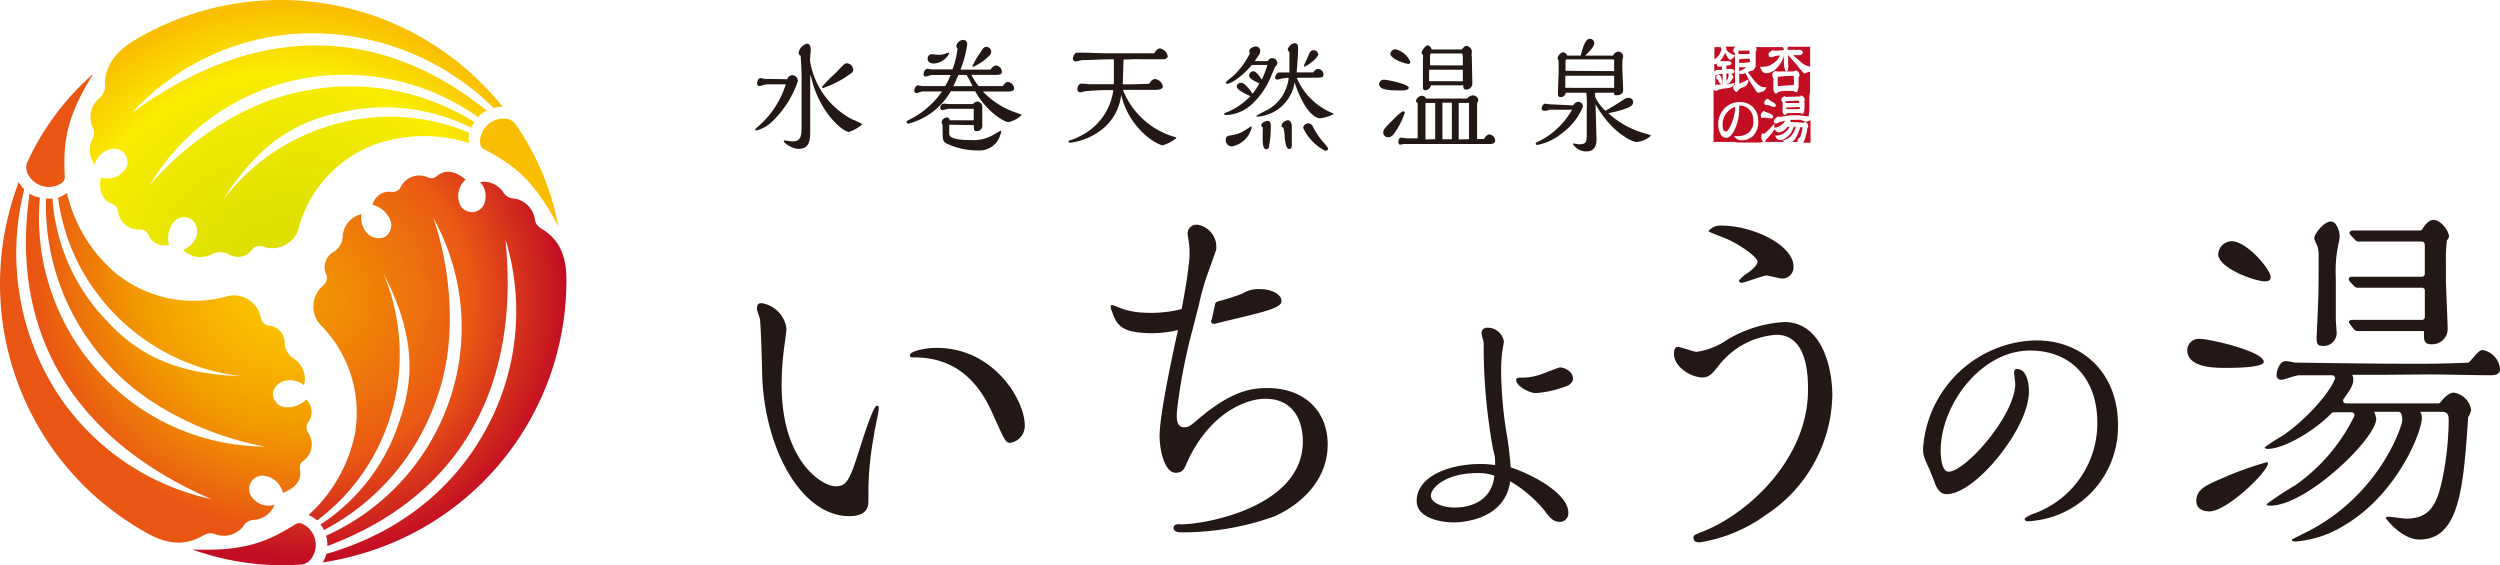 <svg id="レイヤー_1" data-name="レイヤー 1" xmlns="http://www.w3.org/2000/svg" xmlns:xlink="http://www.w3.org/1999/xlink" width="265.383" height="60" viewBox="0 0 265.383 60"><defs><style>.cls-1{fill:#231815;}.cls-2{fill:#c30d23;}.cls-3{fill:url(#名称未設定グラデーション);}.cls-4{fill:url(#名称未設定グラデーション_2);}.cls-5{fill:url(#名称未設定グラデーション_3);}.cls-6{fill:url(#名称未設定グラデーション_5);}</style><radialGradient id="名称未設定グラデーション" cx="197.879" cy="2067.611" r="36.521" gradientTransform="translate(-134.617 -1691.529) scale(0.833)" gradientUnits="userSpaceOnUse"><stop offset="0" stop-color="#dadf00"/><stop offset="0.26" stop-color="#dfe100"/><stop offset="0.58" stop-color="#efe800"/><stop offset="0.76" stop-color="#faed00"/><stop offset="1" stop-color="#fabe00"/></radialGradient><radialGradient id="名称未設定グラデーション_2" cx="116.183" cy="1848.972" r="33.265" gradientTransform="translate(19.201 -1489.018) scale(0.969)" xlink:href="#名称未設定グラデーション"/><radialGradient id="名称未設定グラデーション_3" cx="1419.156" cy="-1475.433" r="33.265" gradientTransform="matrix(-0.417, 0.717, -0.717, -0.417, -433.536, -1601.078)" gradientUnits="userSpaceOnUse"><stop offset="0" stop-color="#f29600"/><stop offset="0.16" stop-color="#f18b03"/><stop offset="0.44" stop-color="#ed6f0d"/><stop offset="0.63" stop-color="#ea5914"/><stop offset="1" stop-color="#c30d23"/></radialGradient><radialGradient id="名称未設定グラデーション_5" cx="-2254.181" cy="-760.748" r="33.265" gradientTransform="matrix(-0.417, -0.717, 0.717, -0.417, -363.335, -1904.563)" gradientUnits="userSpaceOnUse"><stop offset="0" stop-color="#fdd000"/><stop offset="0.17" stop-color="#fbc500"/><stop offset="0.46" stop-color="#f6a900"/><stop offset="0.63" stop-color="#f29600"/><stop offset="1" stop-color="#e95513"/></radialGradient></defs><path class="cls-1" d="M92.776,46.2a33.554,33.554,0,0,0-.59,5.751v1.255c0,1.3-.982,1.583-2.041,1.583-5.1,0-9.025-7.214-9.242-15.075,0-.644-.143-5.588-.252-5.948a7.679,7.679,0,0,1-.3-.937c0-.526.143-.644.515-.644a3.15,3.15,0,0,1,2.619,2.673c0,.24-.109,1.014-.186,1.614a30.975,30.975,0,0,0-.327,4.366c0,8.228,4.365,10.783,5.718,10.783s1.561-.819,2.979-5.272c.219-.644,1.091-3.272,1.387-3.272s.218.162.218.282C93.3,43.767,92.776,45.85,92.776,46.2Zm14.48.808c-.514,0-.589-.24-1.714-2.706-.949-2.184-2.946-6.362-8.48-6.362-.327,0-.469,0-.469-.24,0-.4,1.528-.772,2.837-.772,6.076,0,9.353,5.554,9.353,8.229a1.824,1.824,0,0,1-1.55,1.855Z"/><path class="cls-1" d="M129.4,31.96c.818-.209,1.746-.515,2.422-.764a3.276,3.276,0,0,1,2.008-.5c1.275,0,2.357.655,2.183,1.4s-2.957,1.255-6.691,2.181c-.064,0-.524.219-.685,0a.269.269,0,0,1,0-.374l.337-1.56S128.949,32.068,129.4,31.96Zm-2.792,2.978a60.09,60.09,0,0,0-1.65,8.491c-.066.686-.171,1.931.732,1.931.468,0,.686-.164,1.341-.731,3.493-3,5.577-3.437,7.5-3.437,3.863,0,6.406,2.378,6.406,5.99,0,4.213-3.46,6.679-5.675,7.639a28.9,28.9,0,0,1-9.745,1.692c-.327,0-.938,0-.938-.48s.654-.374.8-.374c2.619,0,12.921-1.866,12.921-8.786,0-2.182-.95-4.543-4-4.543-2.183,0-6.112,1.7-8.4,7.006-.184.45-.4.851-1.09.851-1.169,0-1.715-2.346-1.715-3.928,0-2.434,1.616-9.67,1.95-11.228a11.541,11.541,0,0,1-3.754.3c-1.886-.142-2.718-.611-3.219-2.183a1.606,1.606,0,0,1-.165-.611c0-.085,0-.164.165-.15s.915.349,1.091.4a8.026,8.026,0,0,0,2.182.4,13.276,13.276,0,0,0,4.093-.382c.458-2.475.622-3.525.72-4.5a8.87,8.87,0,0,0,0-2.881,4.527,4.527,0,0,1-.086-.578.943.943,0,0,1,.88-.994.983.983,0,0,1,.21.011,2.378,2.378,0,0,1,1.932,2.674s-.654,1.855-.742,2.1a25.653,25.653,0,0,0-1.091,3.743Z"/><path class="cls-1" d="M166.48,54.4a.909.909,0,0,1-.8,1h-.126c-.666,0-1.091-.5-1.6-1.2a13.58,13.58,0,0,0-3.645-3.111c-.589,4.365-5.718,4.365-5.947,4.365-1.637,0-3.976-.545-3.976-2.268,0-2.62,3.429-3.93,6.766-3.93a9.272,9.272,0,0,1,1.561.12c0-1.614-.075-.225-.622-4.19a58.879,58.879,0,0,1-.59-8.73c0-.15-.229-.885-.229-1.092,0-.35.2-.579.655-.579a1.748,1.748,0,0,1,1.715,1.463,3.02,3.02,0,0,1-.076.491,14.219,14.219,0,0,0-.218,2.564,44.251,44.251,0,0,0,.515,6.308,38.054,38.054,0,0,1,.5,3.994C162.941,50.475,166.48,52.475,166.48,54.4Zm-9.686-4.18c-3.273,0-4.9,1.543-4.9,2.391s1.44,1.266,2.485,1.266c2.259,0,4.05-1.092,4.246-3.384a5.2,5.2,0,0,0-1.834-.276Zm9.833-9.374a11.462,11.462,0,0,1-3.573.884c-.743,0-2.106-.764-2.106-1.387,0-.257.272-.257.392-.257a6.013,6.013,0,0,0,2.445-.428c.316-.12,1.714-.655,1.789-.655.546,0,1.4.458,1.4,1.157a.641.641,0,0,1-.392.632Z"/><path class="cls-1" d="M194.507,41.977a15.513,15.513,0,0,1-7.1,12.713,16.129,16.129,0,0,1-6.984,2.882c-.185,0-.655,0-.655-.491,0-.283.075-.283,1.168-.732,4.8-1.942,10.989-7.77,10.989-14.939,0-1.343,0-5.871-3.35-5.871a8.455,8.455,0,0,0-6.253,3.436c-.546.645-.873,1.092-1.6,1.092-1.2,0-3.023-1.092-3.023-2.521,0-.317.075-.72.4-.72s1.7.526,2,.526a7.739,7.739,0,0,0,3.273-1.3,13.225,13.225,0,0,1,6-1.866C193.292,34.152,194.507,38.812,194.507,41.977ZM182.75,23.95c3.274,0,7.639,2.029,7.639,4.364a1.2,1.2,0,0,1-1.143,1.254h-.057c-.284,0-1.419-.316-1.67-.316-.436,0-2.259.764-2.652.764-.109,0-.262-.076-.262-.2s.546-.611.808-.772,1.157-.807,1.157-1.3c0-.284-1.092-1.286-2.838-2.183-.36-.207-2.368-.927-2.368-1.014A1.548,1.548,0,0,1,182.75,23.95Z"/><path class="cls-1" d="M215.25,55.335c-.186,0-.328-.109-.328-.252s.808-.525,1.091-.6a10.2,10.2,0,0,0,6.624-9.633c0-4.637-2.794-7.639-7.125-7.639-5.259,0-9.5,5.807-9.5,10.608,0,1.091.218,2.25.829,2.25,1.812,0,7.084-6,7.084-9.343,0-.108-.076-.708-.111-.992s0-.24,0-.24a.284.284,0,0,1,.245-.318.248.248,0,0,1,.086,0c.851,0,1.233,1.19,1.233,2.357,0,1.866-1.244,4.485-3.274,6.995s-4.1,3.929-5.459,3.929c-.37,0-.873-.185-1.221-1.091q-.075-.233-.172-.458a7,7,0,0,0-.327-.786v-.065c-.7-1.506-.786-1.7-.786-2.467A12.312,12.312,0,0,1,216.1,36.131c5.175,0,8.73,3.668,8.73,8.926A10.051,10.051,0,0,1,215.25,55.335Z"/><path class="cls-1" d="M236.333,39.052c-1.233,0-4.148,0-4.148-1.9a1.22,1.22,0,0,1,1.251-1.183h.06c1.091,0,6.809,1.343,6.809,2.434C240.308,39.052,237.031,39.052,236.333,39.052Zm-.6,11.786a35.4,35.4,0,0,1,4.91-1.778c.066,0,.109.086.109.12,0,.894-4.365,5.107-6.221,5.107-.84,0-1.386-.4-1.386-1.092C233.135,51.943,234.224,51.493,235.733,50.838Zm4.692-20.974c-1.091,0-4.954-1.419-4.954-2.871a1.45,1.45,0,0,1,1.417-1.385c1.638,0,4.148,3,4.148,3.808-.011.4-.294.45-.622.45Zm12.771,9.92H249.7a1.216,1.216,0,0,1,.109.525c0,.6-.349,1.091-1.029,2.041a.3.3,0,0,0,.075.416h0a.291.291,0,0,0,.15.054h9.825a.28.28,0,0,0,.229-.11c.414-.526.9-1.029,1.44-1.029a2.184,2.184,0,0,1,1.823,1.866,2.391,2.391,0,0,1-.327.75.4.4,0,0,0,0,.12c-.5,7.344-.917,12.857-5.162,12.857-1.856,0-3.569-2.183-3.569-2.3s.186-.12.3-.12c.294,0,1.6.2,1.855.2,2.444,0,3.274-1.371,3.863-4.285a32.34,32.34,0,0,0,.655-6.079c0-.481,0-.975-.731-.975h-2.3a1.265,1.265,0,0,1,.185.612c0,1.571-2.662,8.175-8.26,11.458a11.537,11.537,0,0,1-5.175,1.7c-.36,0-.36-.165-.36-.207s.949-.48,1.091-.568c8.108-3.842,10.619-11.459,10.619-12.1a1.637,1.637,0,0,0-.131-.731.3.3,0,0,0-.262-.164h-2.587a3.024,3.024,0,0,1,.218.732c0,2.106-7.388,9.232-11.25,9.232-.108,0-.392,0-.392-.164a34.261,34.261,0,0,1,3.022-1.986,19.287,19.287,0,0,0,6.289-7.352.3.3,0,0,0-.175-.394.289.289,0,0,0-.1-.021h-1.911a.3.3,0,0,0-.207.086c-2.008,2.063-5.2,3.8-6.755,3.8-.109,0-.36,0-.36-.165a17.691,17.691,0,0,1,1.866-1.208c2.434-1.637,4.965-4.463,5.587-6.046a.3.3,0,0,0-.179-.374.294.294,0,0,0-.093-.017h-3.525c-.4,0-1.6.48-1.885.48a.479.479,0,0,1-.514-.443v-.039c0-.329.251-1.506.982-1.506a7.756,7.756,0,0,1,.993.163h0c.83,0,7.377.12,12.686.12,1.57,0,2.728,0,5.609-.109a.352.352,0,0,0,.229-.109c.943-1.091,1.091-1.234,1.4-1.234a2.237,2.237,0,0,1,1.822,1.986c0,.644-.515.686-1.091.686-1.029,0-5.457-.086-6.33-.086Zm-3.548-5.829h7.457a.3.3,0,0,0,.3-.285V30.842a.3.3,0,0,0-.3-.3h-6.822a.468.468,0,0,1-.337-.13l-.5-.515c-.284-.36,0-.524.208-.524H257.1a.3.3,0,0,0,.3-.294V26.208c0-.36,0-.567-.4-.567h-6.656c-.2,0-.36-.2-.525-.371l-.31-.327c-.273-.349.075-.48.283-.48h7.1a.285.285,0,0,0,.252-.141c.48-.809.917-.983,1.157-.983.84,0,1.668,1.212,1.668,1.778,0,.12-.171.328-.217.4a14.232,14.232,0,0,0-.109,2.184v2c0,.851.186,4.543.186,5.271a1.637,1.637,0,0,1-1.7,1.574h-.017c-.8,0-.8-.48-.8-1v-.4h-7a.6.6,0,0,1-.514-.3l-.36-.459c-.229-.294.011-.414.185-.414Zm-1.615,1.178a1.381,1.381,0,0,1-1.158,1.575h0a1.375,1.375,0,0,1-.415,0c-.437,0-.546-.24-.546-.852,0-.12.15-3.11.15-3.482.065-1.33.065-3.4.065-5.183a2.92,2.92,0,0,0-.142-1.09,7.91,7.91,0,0,1-.328-.764c0-.568,1.091-1.824,1.747-1.824.514,0,.73.569.874,1a2.83,2.83,0,0,1,.085.579,3.045,3.045,0,0,1-.085.6,13.614,13.614,0,0,0-.328,3.732v4.549Z"/><path class="cls-1" d="M83.571,8.409a.57.57,0,0,1,.546-.429.612.612,0,0,1,.578.642h0a10.638,10.638,0,0,1-2.581,4.137,3.733,3.733,0,0,1-1.823,1.092s-.132,0-.132-.075.343-.37.438-.457a9.688,9.688,0,0,0,2.814-4.366H81.359c-.109,0-.622.176-.731.176a.241.241,0,0,1-.257-.218h0a.1.1,0,0,1,0-.034c0-.164.086-.59.382-.59.065,0,.374.086.458.086Zm6.886,4.256a9.6,9.6,0,0,1,1.091.514,4.1,4.1,0,0,1-1.425.829c-.536,0-2.775-1.669-3.831-5.1a7.57,7.57,0,0,0-.287-.99v5.9c0,.938,0,1.985-1.245,1.985-.6,0-1.56-.577-1.56-.828,0-.055,0-.066.075-.066s.71.1.84.1c.917,0,.972-.6.972-1.538V9.042c.019-1.045-.015-2.091-.1-3.132a.308.308,0,0,1-.209-.316,1.234,1.234,0,0,1,.885-.96c.382,0,.4.514.4.664s-.1,1.029-.065,1.223a8.506,8.506,0,0,0,4.462,6.144ZM90.184,7.9a10.629,10.629,0,0,1-2.8,1.44s-.142,0-.142-.1a15.9,15.9,0,0,1,1.5-1.525c.852-.929.949-.994,1.178-.994a.687.687,0,0,1,.645.634c.024.145.024.3-.381.544Z"/><path class="cls-1" d="M106.456,9.14c.185-.3.383-.437.545-.437a.731.731,0,0,1,.655.656c0,.36-.457.36-.731.36h-2.586A8.722,8.722,0,0,0,107.7,11.9s.771.273.771.3a2.991,2.991,0,0,1-1.408.764c-.568,0-2.5-1.321-3.537-3.274h-2.6a7.3,7.3,0,0,1-4.463,3.428c-.12,0-.219,0-.219-.142s0-.12.481-.371A9.185,9.185,0,0,0,100,9.708H98.1a1.046,1.046,0,0,0-.5.091.992.992,0,0,1-.317.075.218.218,0,0,1-.229-.207V9.64c0-.162.12-.578.4-.578.065,0,.383.075.459.075h2.423a9.244,9.244,0,0,0,.578-1.178H99.087a1,1,0,0,0-.48.086,1.7,1.7,0,0,1-.343.075.208.208,0,0,1-.225-.184h0a.193.193,0,0,1,0-.034c0-.207.131-.6.429-.6.065,0,.382.066.458.066h2.183a8.977,8.977,0,0,0,.534-2.184.579.579,0,0,1-.131-.315.8.8,0,0,1,.731-.633c.229,0,.429.141.429.49a11.861,11.861,0,0,1-.71,2.663h3.185c.217-.327.436-.437.61-.437a.685.685,0,0,1,.59.666c0,.35-.257.35-1.371.327H103.12a6.84,6.84,0,0,0,.763,1.19Zm-6.229-3.4a3.7,3.7,0,0,1,.457-.15s.086,0,.086.065a1.954,1.954,0,0,1-1.636,1.089c-.208,0-.665-.075-.665-.5a.468.468,0,0,1,.443-.491h0a.2.2,0,0,1,.035,0l.611.065A3.126,3.126,0,0,0,100.227,5.743Zm.534,7.5v.96c0,.666,1.7.666,2.292.666a4.149,4.149,0,0,0,2.3-.5l.851-.491a.076.076,0,0,1,.075.076h0a1.034,1.034,0,0,1-.086.349,2.281,2.281,0,0,1-2.293,1.669,7.649,7.649,0,0,1-3.492-.771c-.349-.273-.349-.36-.349-1.921a1.878,1.878,0,0,1-.108-.272.589.589,0,0,1,.566-.535c.2,0,.262.12.3.3h2.543V11.55a.1.1,0,0,0-.085,0h-2.606c-.1,0-.491.132-.579.132s-.272,0-.272-.2a.448.448,0,0,1,.4-.489h.026l.424.054h2.612a.732.732,0,0,1,.48-.273.567.567,0,0,1,.514.534,1.443,1.443,0,0,1,0,.186,3.336,3.336,0,0,0,0,.4v1.442a.567.567,0,0,1-.545.588h-.021c-.33,0-.33-.12-.33-.644Zm2.467-4.1a9.334,9.334,0,0,0-.633-1.189h-.853c-.163.37-.381.872-.545,1.189ZM104.928,6a5.461,5.461,0,0,1-1.616,1.092c-.066,0-.085,0-.085-.076a8.462,8.462,0,0,1,.806-1.388c.274-.45.4-.654.7-.654a.537.537,0,0,1,.491.515.713.713,0,0,1-.294.506Z"/><path class="cls-1" d="M119.27,6.324s-.075,2.184-.086,2.631c.468,0,1.371,0,2.814-.066.075-.141.3-.5.612-.5a.96.96,0,0,1,.83.772c0,.381-.6.381-.962.381h-3.273a8.384,8.384,0,0,0,5.359,4.955c.283.086.316.1.316.15a3.9,3.9,0,0,1-1.518.786,5.242,5.242,0,0,1-1.3-.71,8.1,8.1,0,0,1-3.045-4.67,5.453,5.453,0,0,1-1.943,3.612,6.855,6.855,0,0,1-3.45,1.484s-.2,0-.2-.12.184-.142.283-.171a6.047,6.047,0,0,0,.96-.415,6.355,6.355,0,0,0,3.515-4.875,26.485,26.485,0,0,0-2.9.109c-.086,0-.492.12-.6.12a.3.3,0,0,1-.317-.282h0V9.505a.193.193,0,0,1,0-.034c0-.171.109-.6.45-.6l.84.065h2.586V6.3h-.709l-2.674.086c-.086,0-.525.13-.633.13a.3.3,0,0,1-.336-.248.258.258,0,0,1,0-.068c0-.109.165-.611.437-.611h.459c.763,0,1.843.065,2.663.065h5.073c.185-.326.429-.514.611-.514a1.023,1.023,0,0,1,.826.829c0,.109-.086.294-.458.316s-2.522,0-2.99,0Z"/><path class="cls-1" d="M134.58,6.489a.514.514,0,0,1,.5-.317.537.537,0,0,1,.514.514.414.414,0,0,1-.219.36c-.066.142-.36.851-.437,1.029a8.316,8.316,0,0,1-2.106,3.045,4.277,4.277,0,0,1-2.651,1.091c-.086,0-.219,0-.219-.109s0-.085.371-.225a7.248,7.248,0,0,0,2.4-1.67c-.429-.2-1.451-.644-1.451-1.038a.459.459,0,0,1,.469-.381c.415,0,1.029.906,1.211,1.156a6.366,6.366,0,0,0,.72-1.09c-.578-.273-1.091-.525-1.091-.862a.481.481,0,0,1,.48-.429c.262,0,.666.557.873.9a11.725,11.725,0,0,0,.6-1.57H132.89a8.8,8.8,0,0,1-1.812,1.65,2.862,2.862,0,0,1-.742.349c-.086,0-.218,0-.218-.12s.686-.612.819-.732a8.823,8.823,0,0,0,1.743-2.364.766.766,0,0,1-.066-.283c0-.219.415-.459.666-.459a.47.47,0,0,1,.5.436v.023c0,.272-.066.349-.59,1.092Zm-4.07,7.9a4.262,4.262,0,0,0,1.309-.36c.164-.075.975-.611.993-.611s.066.086.066.109a2.7,2.7,0,0,1-2.106,2.018.654.654,0,0,1-.655-.654h0V14.88c0-.428.251-.469.393-.49Zm7.137-6.133a7.057,7.057,0,0,0,3.83,3.765s.11.066.11.086a4.328,4.328,0,0,1-1.463.45c-.306,0-1.543-.35-2.694-3.8a4.374,4.374,0,0,1-2.184,3.111,4.584,4.584,0,0,1-1.681.514c-.065,0-.218,0-.218-.075a13.942,13.942,0,0,1,1.275-.685A4.453,4.453,0,0,0,136.8,8.252a6.271,6.271,0,0,0-.829.109,1.3,1.3,0,0,1-.374.086c-.15,0-.241-.065-.241-.218s.187-.535.428-.535h1.092V5.931a2.078,2.078,0,0,0,0-.37,1.39,1.39,0,0,1-.186-.294.927.927,0,0,1,.732-.686c.371,0,.371.317.371.557,0,.469,0,.686-.15,2.55h1.768c.184-.272.349-.371.514-.371a.611.611,0,0,1,.569.6c0,.3-.252.328-.578.328ZM133.885,13.3c0-.294.48-.469.708-.469s.306.273.306.491a10.951,10.951,0,0,1-.208,2.314.284.284,0,0,1-.283.209c-.428,0-.374-1.091-.374-1.506v-.349a2.517,2.517,0,0,0,0-.491A.2.2,0,0,1,133.885,13.3Zm2.182,0c0-.294.393-.535.666-.535s.4.415.4.655v2c0,.2-.074.4-.294.4s-.382-.394-.458-1.18a5.21,5.21,0,0,0-.142-1.09.208.208,0,0,1-.194-.22.2.2,0,0,1,.019-.075Zm4.638,2.728a5.248,5.248,0,0,1-2.368-2.444.535.535,0,0,1,1.029-.15,7.919,7.919,0,0,0,1.255,1.823c.315.381.36.428.36.556a.251.251,0,0,1-.274.171ZM138.521,7.1s-.11,0-.11-.1.491-1.092.545-1.244.186-.429.469-.429a.5.5,0,0,1,.514.437c-.042.414-1.21,1.286-1.461,1.286Z"/><path class="cls-1" d="M148.428,9.6c-1.5,0-2.028-.208-2.028-.685a.478.478,0,0,1,.506-.45h.016c.429,0,2.62.48,2.62.84S148.68,9.6,148.428,9.6Zm-.555,4.715a.639.639,0,0,1-.5.251.491.491,0,0,1-.533-.444h0v-.058c0-.262,0-.326,1.211-1.528.132-.142.75-.73.918-.73a.162.162,0,0,1,.15.171h0a7.887,7.887,0,0,1-1.233,2.334Zm1.65-7.53c-.343,0-1.932-.525-1.932-1.091a.544.544,0,0,1,.567-.458,2.291,2.291,0,0,1,1.55,1.331.19.19,0,0,1-.16.216h0Zm8.006,7.966c.1-.15.307-.481.58-.481a.711.711,0,0,1,.611.644c0,.36-.437.374-.536.374H149.26a1.358,1.358,0,0,0-.491.055h-.15c-.143,0-.172-.141-.172-.25s0-.48.306-.48c.075,0,.458.074.556.074h1.179v-3.75a.3.3,0,0,1-.186-.23.744.744,0,0,1,.622-.546.5.5,0,0,1,.459.3h4.359a.869.869,0,0,1,.61-.338.588.588,0,0,1,.578.514,2.14,2.14,0,0,1-.131.339v3.787Zm-2.378-9.5L155.408,5a.318.318,0,0,1,.252-.13.665.665,0,0,1,.579.525v.15a1.712,1.712,0,0,0,0,.525c0,.4.054,2.4.054,2.85a.645.645,0,0,1-.686.59c-.273,0-.273-.257-.273-.45h-3.429a.668.668,0,0,1-.6.525c-.257,0-.257-.164-.257-.48V6.183a1.087,1.087,0,0,0,0-.36c-.054-.054-.15-.132-.15-.24s.392-.771.654-.771a.535.535,0,0,1,.416.436Zm-2.8,9.525V10.93h-1.029V14.8Zm2.935-7.832V6.107c0-.12,0-.429-.162-.429h-3.2c-.12,0-.12.306-.12.343v.915Zm0,1.681V7.4h-3.581V8.616Zm-1.167,6.154V10.9h-1v3.885Zm1.821,0V10.93h-1.094V14.8Z"/><path class="cls-1" d="M166.981,11.192c.131-.185.305-.382.526-.382a.5.5,0,0,1,.524.475h0v.04a6.463,6.463,0,0,1-2.182,2.783,5.733,5.733,0,0,1-2.641,1.275c-.066,0-.186,0-.186-.11s0-.13.481-.348a8.3,8.3,0,0,0,3.375-3.274h-2.184a.825.825,0,0,0-.5.1.84.84,0,0,1-.274,0s-.272,0-.272-.2.141-.544.392-.544c.076,0,.394.064.48.064Zm2.346-1.35v.433a4.868,4.868,0,0,0,1.091,1.485c.874-.5,1.222-.72,1.943-1.189a.942.942,0,0,1,.535-.185.449.449,0,0,1,.468.423h0a.081.081,0,0,1,0,.022c0,.327-.272.469-.458.567a9.828,9.828,0,0,1-2.182.611,9.511,9.511,0,0,0,3.655,2.085c.776.218.863.251.863.327a2.652,2.652,0,0,1-1.5.655c-.47,0-2.629-.949-4.366-3.994,0,.393.1,3.547.1,3.743s0,1.244-1.028,1.244a1.645,1.645,0,0,1-1.473-.771.074.074,0,0,1,.075-.065c.075,0,.469.085.558.085.828,0,.828-.326.828-1.015V11.716a12.1,12.1,0,0,0-.044-1.875H166.21a.535.535,0,0,1-.525.469c-.306,0-.306-.218-.306-.349,0-.317.055-1.844.075-2.183V6.429a.5.5,0,0,1-.109-.251c0-.226.349-.634.589-.634a.6.6,0,0,1,.436.36h1.419c.263-.926.491-1.788.993-1.788a.477.477,0,0,1,.458.468c0,.416-.742,1.092-.975,1.32h2.968a.687.687,0,0,1,.535-.424.525.525,0,0,1,.535.514h0V6c0,.065-.075.371-.086.436v.872c0,.075.086,1.92.086,2.292s-.381.514-.686.514-.282-.132-.282-.274Zm2.019-2.292V6.456c0-.109,0-.15-.164-.15h-4.845c-.142,0-.15.141-.15.225v.983Zm0,1.779V8.037h-5.183V9.323Z"/><path class="cls-2" d="M182.728,5.2a.565.565,0,0,1-.065-.2h-.675V6.284A1.478,1.478,0,0,0,182.728,5.2Z"/><path class="cls-2" d="M182.325,7.416h.469a1.787,1.787,0,0,0,0-.207V7.038l-.338.066a.3.3,0,0,1-.142-.056.22.22,0,0,1-.064-.163.255.255,0,0,1,.1-.171.737.737,0,0,1-.317.1h-.055V7.6l.2-.172A.255.255,0,0,0,182.325,7.416Z"/><path class="cls-2" d="M182.259,8.933l.142.075.458-.1a2.2,2.2,0,0,0,0-.414V7.83a2.463,2.463,0,0,0-.491.086l-.283.11h0V9.172C182.056,9.119,182.117,9.03,182.259,8.933Zm.164-1a.41.41,0,0,1,.2.1,1.674,1.674,0,0,1,.131.343,1.573,1.573,0,0,1,.1.348c0,.132-.054.2-.15.2s-.209-.164-.375-.5c-.086,0-.132-.075-.15-.186a.337.337,0,0,1,.207-.294Z"/><path class="cls-2" d="M189.625,11.585h1.43V11.36l-1.44.054A.819.819,0,0,0,189.625,11.585Z"/><path class="cls-2" d="M183.256,12.021a1.893,1.893,0,0,0-.394,1.244c0,.459.111.685.317.685s.218-.1.349-.283a4.777,4.777,0,0,0,.666-2.326A1.99,1.99,0,0,0,183.256,12.021Z"/><path class="cls-2" d="M183.492,8.082V8.016a.137.137,0,0,1,0-.085.233.233,0,0,1,0-.143h-.229v.82A1.69,1.69,0,0,0,183.492,8.082Z"/><path class="cls-2" d="M183.256,5.19v.075a1.5,1.5,0,0,0,.917.588.653.653,0,0,1-.186.294,1.137,1.137,0,0,0-.24.208c-.219,0-.429-.283-.611-.786a2.529,2.529,0,0,1-.557.917h.875c.2,0,.315.066.348.225s-.228.24-.534.24v.375a4.45,4.45,0,0,1,.49,0c.208,0,.328.075.36.24s-.142.252-.382.273a.436.436,0,0,1,.273.372.15.15,0,0,1-.1.141l-.219.339a.359.359,0,0,1-.3.2.133.133,0,0,1-.1,0v.054a2.621,2.621,0,0,0,.45-.054l.437-.1v-3.1l-.171-.219a.57.57,0,0,1,0-.143.371.371,0,0,1,.12-.294l.108-.086h-1.05a.359.359,0,0,1,.086.24Z"/><path class="cls-2" d="M189.723,5.288h.764a2.931,2.931,0,0,0,.459,0c.272,0,.428.1.437.316a.4.4,0,0,1-.394.252h-.644l.9.8a1.959,1.959,0,0,0,.906.415V4.961h-2.368a.706.706,0,0,1,0,.13A.974.974,0,0,0,189.723,5.288Z"/><path class="cls-2" d="M185.307,6.237a2.938,2.938,0,0,0-.7.075v.363h.13a4.278,4.278,0,0,0,1.016-.086V6.246A2.217,2.217,0,0,0,185.307,6.237Z"/><path class="cls-2" d="M185.718,5.743h0V5.372h-.632a4.341,4.341,0,0,1-.535,0v.36Z"/><path class="cls-2" d="M184.616,7.2v.36a2.454,2.454,0,0,0,.75-.428c-.247.012-.5.012-.742,0Z"/><path class="cls-2" d="M190.989,10.93v-.251l-1.44.055v.2Z"/><path class="cls-2" d="M189.255,14.9a1.686,1.686,0,0,0,.863-.458,2.3,2.3,0,0,0,.514-.993h-.2a3.589,3.589,0,0,1-.36.72,2.4,2.4,0,0,1-.535.5,1.089,1.089,0,0,1-.525.207.523.523,0,0,1-.36-.141.683.683,0,0,1-.218-.35h.108a1.453,1.453,0,0,0,.819-.24,1.584,1.584,0,0,0,.611-.7h-.219a1.309,1.309,0,0,1-.938.611c-.164,0-.316-.12-.45-.36a2.713,2.713,0,0,1-.375.556,5.754,5.754,0,0,1-.45.5l-.085.131a1.618,1.618,0,0,1-.075.164.144.144,0,0,1-.132.066c-.075,0-.141-.075-.207-.23a1.079,1.079,0,0,1-.085-.371,1.07,1.07,0,0,1,.12-.36.526.526,0,0,1,.186.055,7.494,7.494,0,0,0,1.09-1.091V13.3a1.752,1.752,0,0,1,0,.251h0a1.164,1.164,0,0,0,.644-.218,1.357,1.357,0,0,0,.5-.525h0l-.566.141-.209.109a.656.656,0,0,1-.217.056.213.213,0,0,1-.143-.066.271.271,0,0,1-.065-.171c0-.144.142-.318.45-.515l.164.065a8.033,8.033,0,0,1,1.364-.185h.733l.851.1a.627.627,0,0,0,.15,0v-.218l.066-.382V10.176l.065-.37V7.623h-.076l-.25.075-.219.086h-.086c-.131-.131-.3-.3-.491-.534s-.4-.5-.47-.568l-.73-.84h0v.93a1.852,1.852,0,0,1,0,.482c0,.217-.111.316-.2.316s-.24-.316-.251-.96V5.954a3.061,3.061,0,0,1-.733,1.246,1.668,1.668,0,0,1-1.091.569.561.561,0,0,1-.458-.176,2.464,2.464,0,0,1-.262-.514,1.152,1.152,0,0,0,.414,0,1.753,1.753,0,0,0,.976-.338,1.87,1.87,0,0,0,.742-.862,4.876,4.876,0,0,0-.6.1l-.208.086a.609.609,0,0,1-.217,0c-.12,0-.186-.086-.186-.263a.988.988,0,0,1,0-.172,2.4,2.4,0,0,1,.45-.316.186.186,0,0,0,.131.066h.338l.7-.066h0V5.175a.487.487,0,0,1-.12-.171h-2.9a.373.373,0,0,1,.13.207.71.71,0,0,1-.1.285V6.914c0,.25-.075.339-.171.393h0c-.044.138-.12.2-.23.2a2.081,2.081,0,0,0-.436.15l.763,1c.376.4.676.6.928.6h.272a.728.728,0,0,1-.282.428l-.429.132-.164.022c-.065,0-.171-.12-.316-.343l-.5-.75c-.066-.109-.24-.436-.525-1a.857.857,0,0,1-.415.12.472.472,0,0,1-.24-.086V8.869a8.306,8.306,0,0,0,.961-.437h0a.8.8,0,0,1-.2.622,1.38,1.38,0,0,1-.459.251.862.862,0,0,0-.4.263l-.085.13a.132.132,0,0,1-.1.066c-.086,0-.164-.066-.241-.186a.658.658,0,0,1-.13-.338c0-.085.065-.164.185-.218V8.683a.684.684,0,0,1-.469.611,4.233,4.233,0,0,1-.633.1,2.746,2.746,0,0,0-.622.132l-.172.1a.283.283,0,0,1-.163,0c-.121,0-.171-.066-.2-.2h0v5.642h2.25l.382.065h2.259l.375-.065h2.215A1.151,1.151,0,0,1,189.255,14.9Zm-3.273-.393a1.622,1.622,0,0,1-1.028.382,1.216,1.216,0,0,1-.482-.075,1.326,1.326,0,0,1-.414-.36h.382a1.89,1.89,0,0,0,1.168-.36,1.545,1.545,0,0,0,.514-1.31,1.667,1.667,0,0,0-.436-1.156,1.285,1.285,0,0,0-.961-.416h-.109a2.073,2.073,0,0,1,0,.273v.339a5.2,5.2,0,0,1-.382,1.714c-.283.7-.622,1.092-.993,1.092a.69.69,0,0,1-.622-.45,1.891,1.891,0,0,1-.219-.9,2.337,2.337,0,0,1,.7-1.811,2.186,2.186,0,0,1,1.561-.633,1.931,1.931,0,0,1,1.343.458,1.978,1.978,0,0,1,.633,1.528,2.075,2.075,0,0,1-.63,1.694Zm5.12-4.366a.1.1,0,0,1,.074,0,.4.4,0,0,1,.24.132.353.353,0,0,1,.143.262.29.29,0,0,1,0,.131v.086a2.164,2.164,0,0,0,0,.36v.171c0,.535-.075.8-.24.8a.594.594,0,0,1-.21-.086h-1.244a.4.4,0,0,0-.24.109c-.076.065-.12.1-.142.1a.2.2,0,0,1-.186-.131.447.447,0,0,1-.074-.251.6.6,0,0,1,0-.12.4.4,0,0,0,0-.109v-.218a2.3,2.3,0,0,0,0-.525.487.487,0,0,1-.13-.262.36.36,0,0,1,.13-.24l.2-.172a.788.788,0,0,0,.142.109l1.582-.054Zm-2.85-2.485.24-.172a.185.185,0,0,0,.15.1h1.784a.367.367,0,0,1,.208-.1.4.4,0,0,1,.251.163.483.483,0,0,1,.15.284.653.653,0,0,1-.109.295v.9c0,.3-.12.665-.262.675a.416.416,0,0,1-.251-.15h-.643a3,3,0,0,0-.993.107l-.109.1a.162.162,0,0,1-.131.075.246.246,0,0,1-.206-.163.983.983,0,0,1-.086-.306.54.54,0,0,0,0-.24V8.268a.633.633,0,0,1-.109-.249.384.384,0,0,1,.12-.363Zm-.929,3.06a.969.969,0,0,1,.272-.23.222.222,0,0,1,.2.12l.5.3a.414.414,0,0,1,.218.285.2.2,0,0,1-.207.163.936.936,0,0,1-.343-.1.916.916,0,0,0-.343-.1h-.163c-.11,0-.164-.1-.171-.285a.673.673,0,0,1,.033-.141Zm-.382,1.341a.9.9,0,0,1,.283-.284.189.189,0,0,1,.171.109c.558.164.826.317.826.481s-.076.2-.229.2a3.526,3.526,0,0,1-.731-.1l-.2.054c-.1,0-.15-.1-.15-.294a.977.977,0,0,1,.023-.142Z"/><path class="cls-2" d="M191.775,12.916a.686.686,0,0,1-.327-.075l-.317-.12a2.453,2.453,0,0,0-.437,0h-.633v.222l1.441.086c0-.054.086-.086.12-.086a.434.434,0,0,1,.217.165.525.525,0,0,1,.12.283.266.266,0,0,1-.108.2,5.783,5.783,0,0,1-.226,1.09,2.743,2.743,0,0,1-.2.47h.771V12.763h0Z"/><path class="cls-2" d="M190.884,14.75l.2-.208a3.055,3.055,0,0,0,.257-1.029h-.251a4.213,4.213,0,0,1-.436,1.092,1.742,1.742,0,0,1-.416.469h.58A.537.537,0,0,1,190.884,14.75Z"/><path class="cls-2" d="M190.425,9.02V8.058h-.273a12.4,12.4,0,0,0-1.44.1v.981Z"/><path class="cls-3" d="M13.971,12.021A26.1,26.1,0,0,1,31.094,3.607a27.446,27.446,0,0,1,21.3,7.847,4.231,4.231,0,0,1,.983-.12c-.7-.829-1.32-1.561-2.085-2.315A30.2,30.2,0,0,0,14.9,3.912C12.95,5,11.331,6.291,11.128,8.726a1.776,1.776,0,0,1-.568,1.691,2.609,2.609,0,0,0-.633,3.274,1.464,1.464,0,0,1-.12,1.091,2.512,2.512,0,0,0,.273,2.7,2.184,2.184,0,0,1,2.042-1.692,1.417,1.417,0,0,1,1.407,1.425,1.445,1.445,0,0,1-.171.675,2.338,2.338,0,0,1-2.664.943c-.2,1.308,0,2.378,1.285,2.837a.85.85,0,0,1,.546.73A2.184,2.184,0,0,0,14.9,24.357a.979.979,0,0,1,.851.547A1.833,1.833,0,0,0,17.937,26a2.83,2.83,0,0,1,.567-2.509,1.469,1.469,0,0,1,1.789-.24,1.656,1.656,0,0,1,.536,1.869,2.328,2.328,0,0,1-1.4,1.4A2.575,2.575,0,0,0,22.441,27a2.041,2.041,0,0,1,1.875,0,1.812,1.812,0,0,0,2.494-.581v-.008a1.092,1.092,0,0,1,1.094-.243,2.9,2.9,0,0,0,3.727-1.711v-.009a2.787,2.787,0,0,0,.111-.379A13.1,13.1,0,0,1,39.9,15.3a15.811,15.811,0,0,1,9.887-.12,3.763,3.763,0,0,1,0-1.091,21.647,21.647,0,0,0-11.9-1.414,22.337,22.337,0,0,0-14.267,8.633c4.783-7.639,9.727-8.894,13.726-9.614A20.545,20.545,0,0,1,50.03,13.569a2.985,2.985,0,0,1,.317-.612A24.8,24.8,0,0,0,32.133,9.686c-7.26,1.366-13.382,6.55-16.263,10.01A23.863,23.863,0,0,1,31.814,8.409a24.486,24.486,0,0,1,18.942,4.029,2.528,2.528,0,0,1,.917-.686C40.028,2.352,26.761,2.592,13.971,12.021Z"/><path class="cls-4" d="M54.719,13.178a1.481,1.481,0,0,0-.938-.567,2.485,2.485,0,0,0-2.8,2.125h0a2.476,2.476,0,0,0-.022.375.83.83,0,0,0,.5.764c2.958,1.6,5.143,3.066,7.814,8.152A28.037,28.037,0,0,0,54.719,13.178Z"/><path class="cls-5" d="M53.65,25.39a26.076,26.076,0,0,1-1.45,19c-1.19,2.4-5.458,10.91-17.55,14.41a4.051,4.051,0,0,1-.394.906,30.3,30.3,0,0,0,3.057-.633,30.17,30.17,0,0,0,22.807-28.8c.075-2.183-.24-4.276-2.182-5.7-.48-.343-1.092-.536-1.167-1.343a2.623,2.623,0,0,0-2.486-2.184,1.448,1.448,0,0,1-.862-.632,2.484,2.484,0,0,0-2.466-1.091,2.184,2.184,0,0,1,.349,2.509,1.416,1.416,0,0,1-2.423,0,2.332,2.332,0,0,1,.546-2.774c-1.038-.829-2.064-1.2-3.111-.328a.84.84,0,0,1-.906.1A2.181,2.181,0,0,0,42.517,19.9l0,.006h0l-.009.019a.962.962,0,0,1-.907.45,1.823,1.823,0,0,0-2.057,1.364,2.788,2.788,0,0,1,1.944,1.779,1.484,1.484,0,0,1-.7,1.67,1.694,1.694,0,0,1-1.911-.546,2.4,2.4,0,0,1-.5-1.908,2.562,2.562,0,0,0-2,2.377,2.013,2.013,0,0,1-.95,1.628,1.834,1.834,0,0,0-.76,2.465,1.094,1.094,0,0,1-.343,1.092,2.9,2.9,0,0,0-.4,4.08h0v0a2.68,2.68,0,0,0,.263.28,13.164,13.164,0,0,1,3.48,11.422,15.883,15.883,0,0,1-4.912,8.589,4.173,4.173,0,0,1,.906.578,21.819,21.819,0,0,0,7.269-9.581A22.206,22.206,0,0,0,40.686,29c4.2,8,2.761,12.888,1.364,16.7a20.622,20.622,0,0,1-8.022,9.975,3.014,3.014,0,0,1,.36.59,24.813,24.813,0,0,0,12-14.057c2.486-6.953,1.092-14.875-.4-19.087a23.9,23.9,0,0,1,1.7,19.457A24.407,24.407,0,0,1,34.6,56.874a2.56,2.56,0,0,1,.14,1.091C48.761,52.737,55.266,41.17,53.65,25.39Z"/><path class="cls-5" d="M31.988,59.929a1.485,1.485,0,0,0,.974-.525,2.475,2.475,0,0,0-.358-3.481h0a2.486,2.486,0,0,0-.369-.249.8.8,0,0,0-.906,0c-2.861,1.767-5.261,2.891-10.914,2.651A28.182,28.182,0,0,0,31.988,59.929Z"/><path class="cls-6" d="M22.457,52.989a26.2,26.2,0,0,1-15.9-10.543A27.463,27.463,0,0,1,2.578,20.1a3.614,3.614,0,0,1-.6-.786c-.36,1.029-.675,1.932-.939,2.98a30.219,30.219,0,0,0,14,33.974c1.911,1.146,3.858,1.875,6.069.819.534-.252.982-.666,1.746-.376a2.6,2.6,0,0,0,3.133-1.091,1.458,1.458,0,0,1,.97-.435,2.5,2.5,0,0,0,2.186-1.606,2.182,2.182,0,0,1-2.475-.905,1.42,1.42,0,0,1,1.179-2.183,2.348,2.348,0,0,1,2.182,1.833c1.233-.5,2.053-1.211,1.8-2.55a.841.841,0,0,1,.36-.84,2.184,2.184,0,0,0,.485-3.048h0l0-.007a.972.972,0,0,1,0-1,1.822,1.822,0,0,0-.172-2.466,2.809,2.809,0,0,1-2.444.786,1.518,1.518,0,0,1-1.1-1.434,1.669,1.669,0,0,1,1.4-1.363,2.322,2.322,0,0,1,1.909.491,2.562,2.562,0,0,0-1.091-2.837,2.091,2.091,0,0,1-.96-1.629,1.823,1.823,0,0,0-1.768-1.866,1.093,1.093,0,0,1-.764-.819A2.9,2.9,0,0,0,24.32,31.4h-.006a2.818,2.818,0,0,0-.381.1,13.17,13.17,0,0,1-11.709-2.55,15.86,15.86,0,0,1-5.117-8.462,4.488,4.488,0,0,1-.943.5A21.515,21.515,0,0,0,10.977,32a22.231,22.231,0,0,0,14.657,7.931c-9.025-.24-12.593-3.874-15.278-6.962a20.726,20.726,0,0,1-4.784-11.9,3.573,3.573,0,0,1-.686,0,24.825,24.825,0,0,0,6.4,17.373c4.846,5.559,12.452,8.2,16.85,8.959a23.868,23.868,0,0,1-17.789-8.057A24.354,24.354,0,0,1,4.231,20.969a2.424,2.424,0,0,1-1.091-.438C.985,35.374,7.9,46.7,22.457,52.989Z"/><path class="cls-6" d="M2.894,17.229a1.423,1.423,0,0,0,0,1.091,2.473,2.473,0,0,0,3.235,1.333h0a2.29,2.29,0,0,0,.343-.172.808.808,0,0,0,.4-.807c-.142-3.351,0-5.991,3.033-10.837A27.818,27.818,0,0,0,2.894,17.229Z"/></svg>